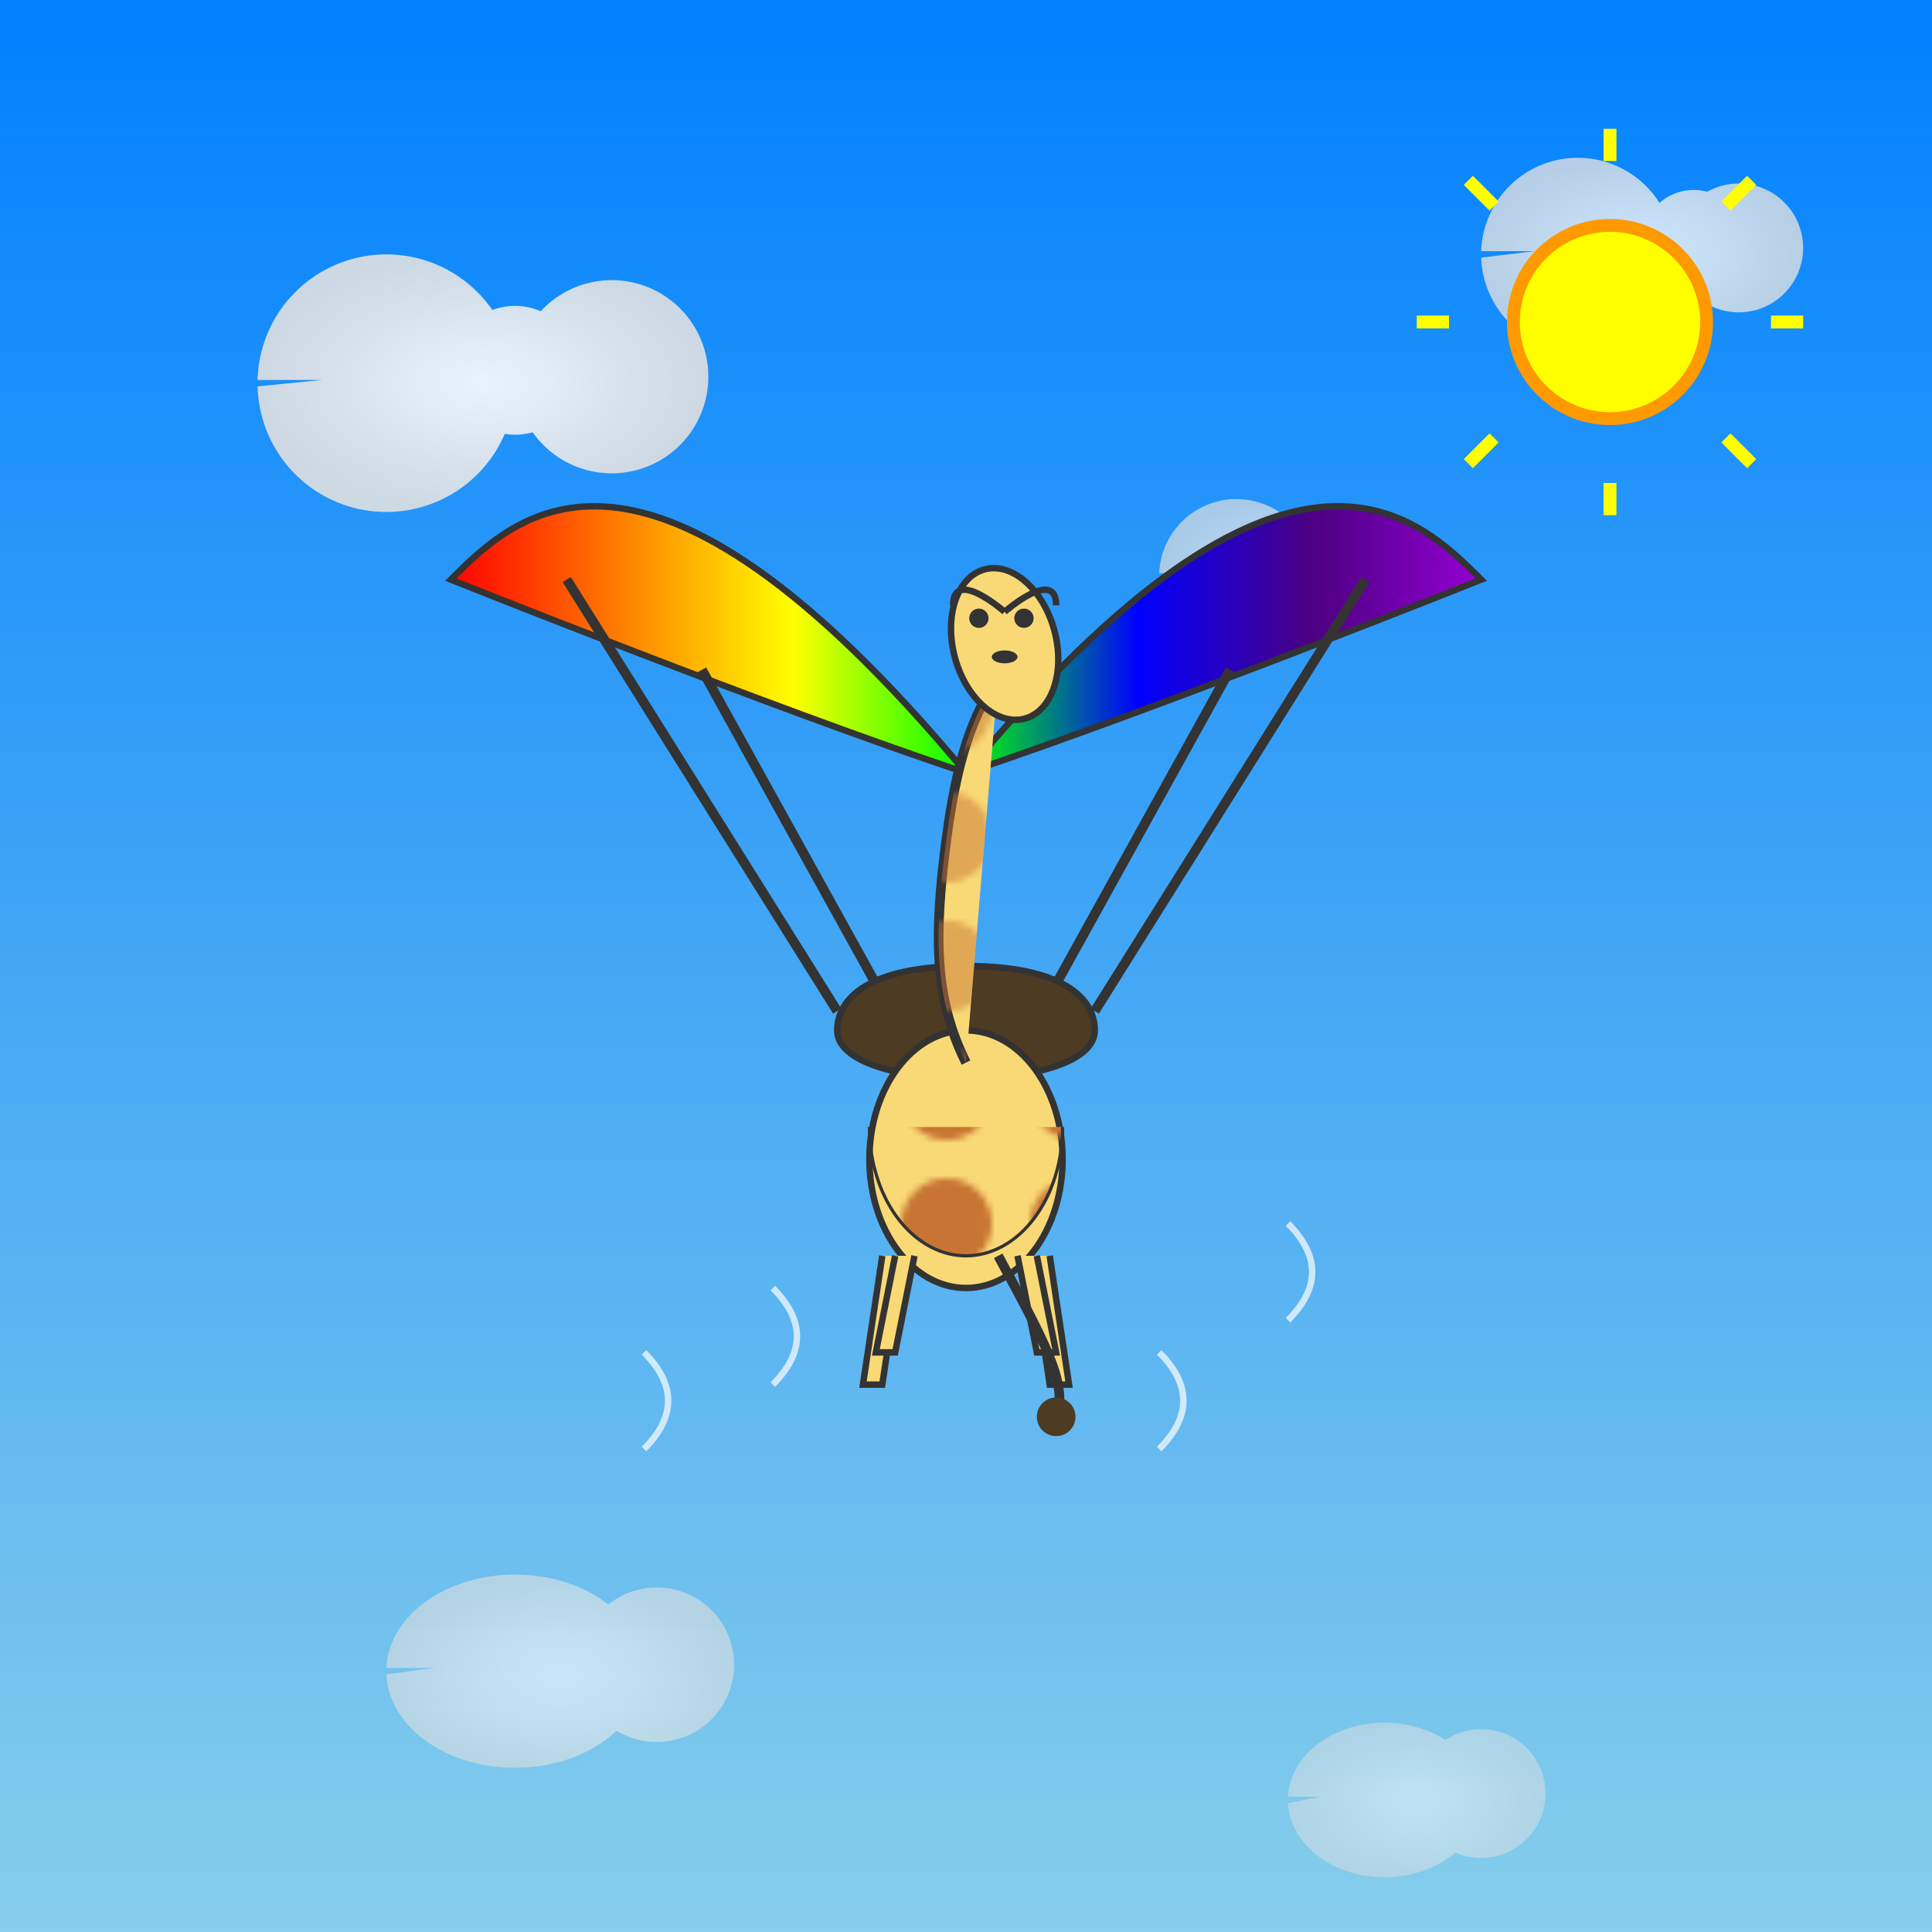 <svg viewBox="0 0 300 300" xmlns="http://www.w3.org/2000/svg">
  <defs>
    <linearGradient id="skyGradient" x1="0%" y1="0%" x2="0%" y2="100%">
      <stop offset="0%" stop-color="#0080FF" />
      <stop offset="100%" stop-color="#87CEEB" />
    </linearGradient>
    <linearGradient id="rainbowGradient" x1="0%" y1="0%" x2="100%" y2="0%">
      <stop offset="0%" stop-color="#FF0000" />
      <stop offset="16.67%" stop-color="#FF7F00" />
      <stop offset="33.33%" stop-color="#FFFF00" />
      <stop offset="50%" stop-color="#00FF00" />
      <stop offset="66.67%" stop-color="#0000FF" />
      <stop offset="83.33%" stop-color="#4B0082" />
      <stop offset="100%" stop-color="#9400D3" />
    </linearGradient>
    <radialGradient id="cloudGradient" cx="50%" cy="50%" r="50%" fx="50%" fy="50%">
      <stop offset="0%" stop-color="#FFFFFF" />
      <stop offset="100%" stop-color="#E0E0E0" />
    </radialGradient>
    <pattern id="spots" width="20" height="20" patternUnits="userSpaceOnUse">
      <path d="M0,10 a7,7 0 1,0 14,0 a7,7 0 1,0 -14,0" fill="#C87533" />
    </pattern>
  </defs>
  
  <!-- Sky Background -->
  <rect x="0" y="0" width="300" height="300" fill="url(#skyGradient)" />
  
  <!-- Clouds -->
  <g class="clouds">
    <path d="M40,60 a20,20 0 1,0 0,-1 h40 a15,15 0 1,0 0,-1 h-10 a10,10 0 1,0 0,-1 z" fill="url(#cloudGradient)" opacity="0.9" />
    <path d="M230,40 a15,15 0 1,0 0,-1 h30 a10,10 0 1,0 0,-1 h-5 a8,8 0 1,0 0,-1 z" fill="url(#cloudGradient)" opacity="0.8" />
    <path d="M180,90 a12,12 0 1,0 0,-1 h20 a8,8 0 1,0 0,-1 h-5 a6,6 0 1,0 0,-1 z" fill="url(#cloudGradient)" opacity="0.7" />
  </g>
  
  <!-- Rainbow Parachute -->
  <g class="parachute">
    <path d="M150,120 
             C 100,60 80,80 70,90 
             C 70,90 120,110 150,120 
             C 180,110 230,90 230,90 
             C 220,80 200,60 150,120" 
          fill="url(#rainbowGradient)" stroke="#333" stroke-width="1" />
    
    <!-- Parachute Strings -->
    <line x1="88" y1="90" x2="130" y2="157" stroke="#333" stroke-width="1.5" />
    <line x1="109" y1="104" x2="140" y2="160" stroke="#333" stroke-width="1.5" />
    <line x1="150" y1="120" x2="150" y2="160" stroke="#333" stroke-width="1.5" />
    <line x1="191" y1="104" x2="160" y2="160" stroke="#333" stroke-width="1.5" />
    <line x1="212" y1="90" x2="170" y2="157" stroke="#333" stroke-width="1.5" />
  </g>
  
  <!-- Giraffe Body -->
  <g class="giraffe">
    <!-- Harness -->
    <path d="M130,160 C130,170 170,170 170,160 C170,155 165,150 150,150 C135,150 130,155 130,160 Z" fill="#4D3B24" stroke="#333" stroke-width="1" />
    
    <!-- Body -->
    <ellipse cx="150" cy="180" rx="15" ry="20" fill="#F9D976" stroke="#333" stroke-width="1" />
    <path d="M135,175 a15,20 0 0,0 30,0" fill="url(#spots)" stroke="#333" stroke-width="0.5" />
    
    <!-- Legs -->
    <path d="M140,195 L137,215 L134,215 L137,195" fill="#F9D976" stroke="#333" stroke-width="1" />
    <path d="M160,195 L163,215 L166,215 L163,195" fill="#F9D976" stroke="#333" stroke-width="1" />
    <path d="M142,195 L139,210 L136,210 L139,195" fill="#F9D976" stroke="#333" stroke-width="1" />
    <path d="M158,195 L161,210 L164,210 L161,195" fill="#F9D976" stroke="#333" stroke-width="1" />
    
    <!-- Tail -->
    <path d="M155,195 C162,208 166,215 164,220" fill="none" stroke="#333" stroke-width="1.5" />
    <circle cx="164" cy="220" r="3" fill="#4D3B24" />
    
    <!-- Neck -->
    <path d="M150,165 C145,155 145,145 147,130 C149,115 152,110 155,105" fill="#F9D976" stroke="#333" stroke-width="1.5" />
    <path d="M150,165 C145,155 145,145 147,130 C149,115 152,110 155,105" fill="url(#spots)" stroke-width="0" opacity="0.5" />
    
    <!-- Head -->
    <ellipse cx="156" cy="100" rx="8" ry="12" transform="rotate(-15,156,100)" fill="#F9D976" stroke="#333" stroke-width="1" />
    <path d="M156,95 C156,95 164,88 164,94" fill="none" stroke="#333" stroke-width="1" />
    <path d="M156,95 C156,95 148,88 148,94" fill="none" stroke="#333" stroke-width="1" />
    <circle cx="152" cy="96" r="1.5" fill="#333" />
    <circle cx="159" cy="96" r="1.5" fill="#333" />
    <ellipse cx="156" cy="102" rx="2" ry="1" fill="#333" />
  </g>
  
  <!-- Additional clouds below -->
  <g class="clouds-below">
    <path d="M60,260 a20,15 0 1,0 0,-1 h30 a12,12 0 1,0 0,-1 h-8 a8,8 0 1,0 0,-1 z" fill="url(#cloudGradient)" opacity="0.6" />
    <path d="M200,280 a15,12 0 1,0 0,-1 h20 a10,10 0 1,0 0,-1 h-5 a6,6 0 1,0 0,-1 z" fill="url(#cloudGradient)" opacity="0.5" />
  </g>
  
  <!-- Air motion lines -->
  <g stroke="#fff" stroke-width="1" opacity="0.7">
    <path d="M120,200 C125,205 125,210 120,215" fill="none" />
    <path d="M100,210 C105,215 105,220 100,225" fill="none" />
    <path d="M180,210 C185,215 185,220 180,225" fill="none" />
    <path d="M200,190 C205,195 205,200 200,205" fill="none" />
  </g>
  
  <!-- Sun -->
  <g class="sun">
    <circle cx="250" cy="50" r="15" fill="#FFFF00" stroke="#FF9900" stroke-width="2" />
    <g stroke="#FFFF00" stroke-width="2">
      <line x1="250" y1="25" x2="250" y2="20" />
      <line x1="250" y1="80" x2="250" y2="75" />
      <line x1="225" y1="50" x2="220" y2="50" />
      <line x1="280" y1="50" x2="275" y2="50" />
      <line x1="232" y1="32" x2="228" y2="28" />
      <line x1="268" y1="68" x2="272" y2="72" />
      <line x1="232" y1="68" x2="228" y2="72" />
      <line x1="268" y1="32" x2="272" y2="28" />
    </g>
  </g>
</svg>